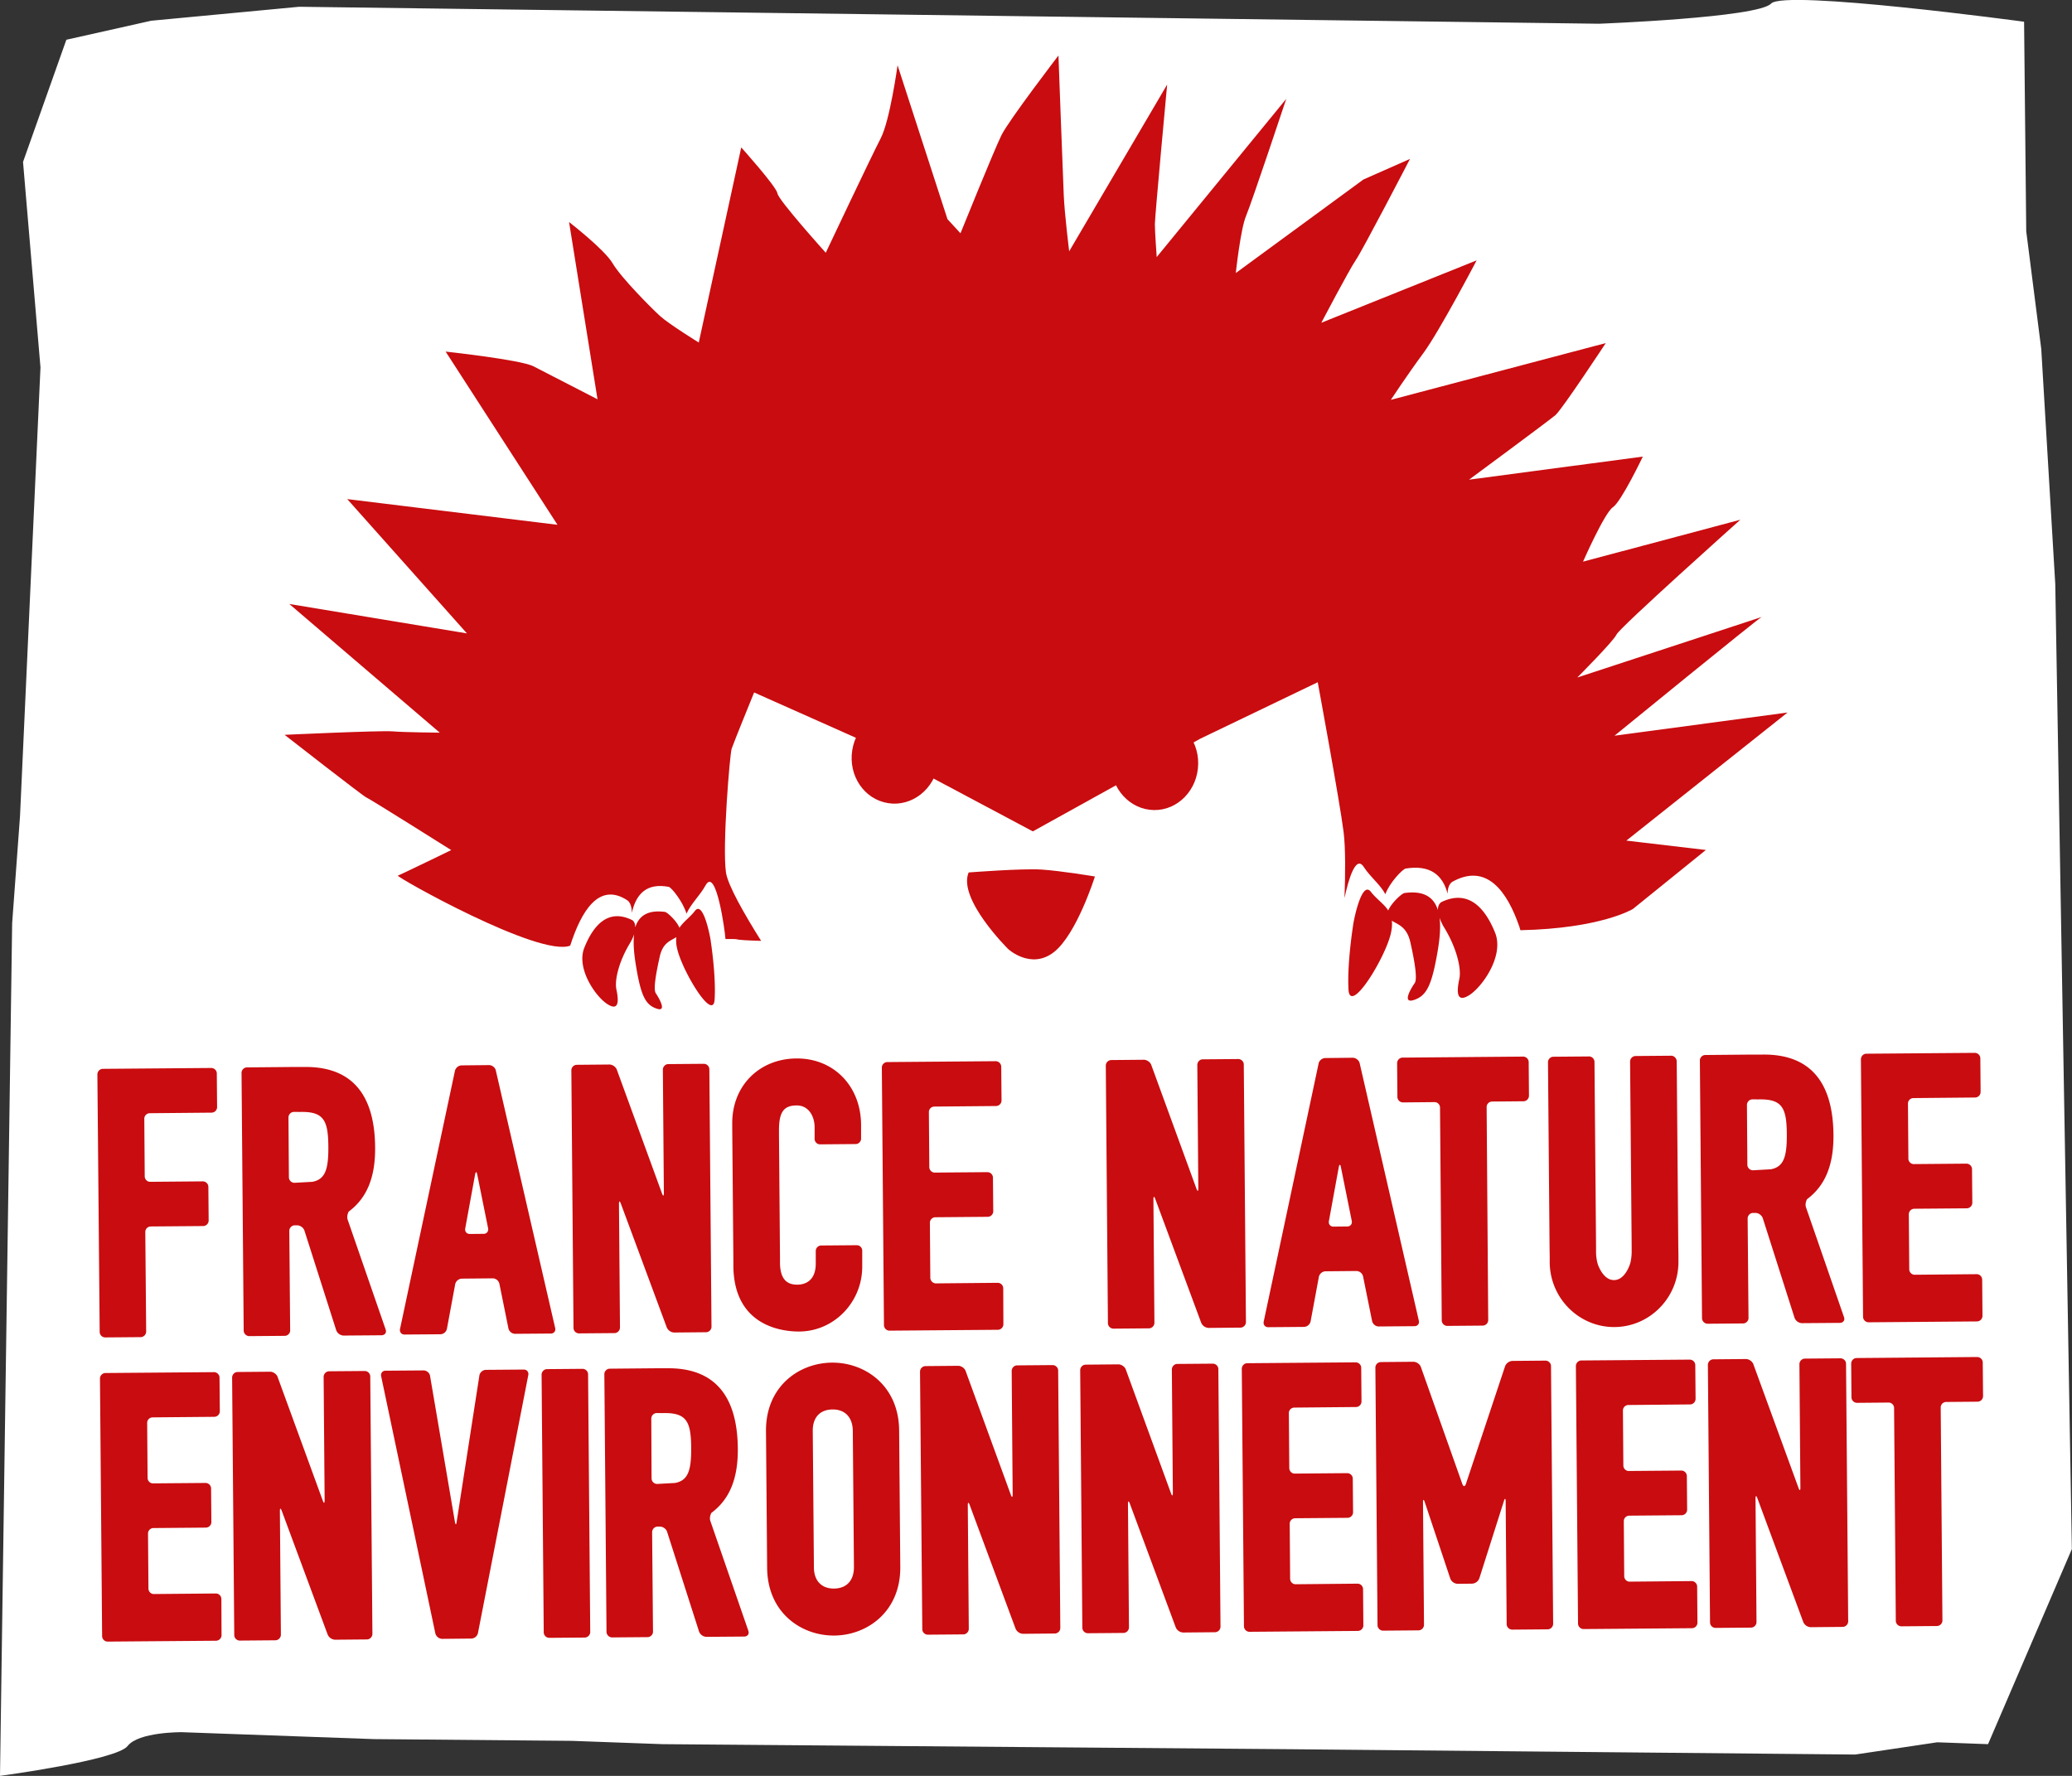 <svg width="112" height="96" fill="none" xmlns="http://www.w3.org/2000/svg"><rect width="100%" height="100%" fill="#333333" stroke="none"/><g clip-path="url(#clip0)"><path d="M3.587 2.148L1.245 8.754l.943 11.107-1.106 24.255-.425 5.795L0 95.999s6.3-.842 6.896-1.613c.595-.77 2.93-.748 2.93-.748l10.39.374 10.683.094 4.909.179 33.945.273 30.528.288 4.437-.662 2.744.101 4.53-10.546-.896-52.156-.758-12.72-.812-6.363-.116-11.325S96.446-.578 95.735.193c-.711.764-9.3 1.09-9.3 1.09L16.172.366l-8 .755-4.585 1.028z" fill="#fff"/><path d="M67.348 71.465a.302.302 0 01-.293.303l-1.724.016a.458.458 0 01-.402-.28l-2.482-6.691c-.054-.156-.1-.148-.1.015l.054 6.675a.302.302 0 01-.294.304l-1.917.016a.301.301 0 01-.302-.296l-.115-13.92a.3.3 0 01.293-.303l1.763-.016c.162 0 .348.125.402.28l2.443 6.692c.054.155.1.148.1-.016l-.054-6.675c0-.164.131-.304.294-.304l1.917-.016c.162 0 .301.133.301.296l.116 13.92zm4.484-5.453c-.03.164.078.296.248.296l.75-.008c.162 0 .27-.132.239-.296l-.588-2.913c-.03-.163-.084-.163-.115 0l-.534 2.921zm4.863 5.382c.038.164-.07.296-.232.296l-1.94.016a.38.38 0 01-.356-.296l-.487-2.407a.38.38 0 00-.356-.296l-1.677.016a.388.388 0 00-.356.296l-.448 2.414a.38.38 0 01-.356.296l-1.94.016c-.163 0-.27-.133-.24-.296l2.969-13.958c.03-.164.2-.296.363-.296l1.484-.016c.162 0 .333.133.371.289l3.2 13.926zm3.749-.038a.302.302 0 01-.294.303l-1.917.016a.303.303 0 01-.301-.304l-.093-11.497a.296.296 0 00-.302-.296l-1.7.016a.303.303 0 01-.302-.304l-.015-1.815c0-.163.131-.303.294-.303l6.516-.055c.163 0 .302.133.302.296l.015 1.815a.302.302 0 01-.293.304l-1.701.015a.296.296 0 00-.294.304l.085 11.505zm26.717-.226a.302.302 0 01-.294.303l-5.86.047a.301.301 0 01-.301-.296l-.116-13.919c0-.163.131-.304.293-.304l5.86-.046c.162 0 .302.132.302.296l.015 1.814a.301.301 0 01-.294.304l-3.339.031a.296.296 0 00-.294.304l.023 2.968c0 .163.139.303.302.296l2.837-.024c.162 0 .301.133.301.296l.016 1.815a.304.304 0 01-.302.304l-2.837.023a.302.302 0 00-.294.304l.024 2.968c0 .163.139.303.301.296l3.34-.031a.3.3 0 01.301.295l.016 1.956zM94.429 59.734c0-.163.131-.304.293-.304h.171c.046 0 .1 0 .154.008v-.008h.093c1.214-.007 1.438.491 1.445 1.901.008 1.254-.193 1.745-.858 1.877l-.974.055a.303.303 0 01-.301-.304l-.023-3.225zm5.249 11.473l-2.057-5.943c-.046-.132-.015-.303.055-.436.981-.732 1.445-1.846 1.43-3.482-.024-2.905-1.307-4.361-3.811-4.338h-.588l-2.528.023a.297.297 0 00-.294.304l.116 13.92c0 .163.14.303.302.303l1.917-.016c.162 0 .301-.14.294-.303l-.047-5.367c0-.164.132-.304.294-.304h.132c.162 0 .34.125.394.288l1.716 5.383a.446.446 0 00.394.288l2.072-.016c.178-.015.263-.148.209-.303zM90.324 57.07l-1.918.016a.302.302 0 00-.293.304l.085 9.977v.335c0 .164-.031.429-.078.592 0 0-.255.904-.873.904-.619.008-.89-.888-.89-.888a2.544 2.544 0 01-.084-.592v-.335l-.085-9.978a.296.296 0 00-.302-.296l-1.917.016a.296.296 0 00-.294.304l.085 9.977.008.53v.304c.016 1.947 1.593 3.513 3.51 3.497 1.917-.015 3.47-1.612 3.448-3.56v-.303l-.008-.53-.085-9.978c-.008-.163-.147-.303-.31-.296zM11.975 88.39a.302.302 0 01-.294.304l-5.86.047a.301.301 0 01-.301-.296l-.116-13.92c0-.163.131-.303.301-.303l5.86-.047c.162 0 .301.133.301.296l.016 1.815a.302.302 0 01-.294.304l-3.34.03a.297.297 0 00-.293.305l.023 2.967c0 .164.139.304.301.296l2.83-.023a.3.3 0 01.301.296l.016 1.815a.302.302 0 01-.294.303l-2.837.024a.296.296 0 00-.294.304l.023 2.967c0 .164.14.304.302.296l3.34-.03a.3.3 0 01.3.295l.009 1.955zm8.155-.07a.302.302 0 01-.293.304l-1.724.015a.458.458 0 01-.402-.28l-2.482-6.69c-.062-.157-.1-.149-.1.023l.054 6.675a.303.303 0 01-.302.303l-1.917.016a.301.301 0 01-.301-.296l-.116-13.919c0-.163.131-.304.293-.304l1.763-.015c.162 0 .348.124.402.28l2.443 6.69c.054.157.1.149.1-.015l-.054-6.675c0-.163.132-.304.302-.304l1.917-.015a.3.3 0 01.301.296l.116 13.911zm5.705-.039a.38.38 0 01-.355.296l-1.585.016a.396.396 0 01-.363-.296l-2.93-13.904c-.031-.163.07-.296.24-.296l2.056-.015c.162 0 .324.132.348.296l1.345 7.898c.03.163.07.163.092 0l1.23-7.922a.372.372 0 01.348-.303l2.056-.016c.162 0 .27.132.24.296l-2.722 13.95zm6.069-.062a.302.302 0 01-.294.303l-1.917.016a.303.303 0 01-.302-.304l-.116-13.919c0-.163.132-.303.294-.303l1.917-.016c.163 0 .302.132.302.296l.116 13.927zM45 76.192c-.68.008-1.075.437-1.067 1.161l.062 7.384c.007.717.417 1.145 1.09 1.137.68-.008 1.074-.436 1.074-1.16l-.062-7.384c-.015-.717-.425-1.145-1.098-1.138zm.1 12.222c-1.786.015-3.61-1.231-3.633-3.654l-.062-7.384c-.023-2.422 1.778-3.7 3.563-3.715 1.786-.016 3.61 1.239 3.634 3.653l.062 7.384c.023 2.415-1.778 3.7-3.564 3.716zM57.314 88a.302.302 0 01-.294.304l-1.724.016a.458.458 0 01-.401-.28l-2.482-6.691c-.054-.156-.1-.148-.1.023l.054 6.675a.302.302 0 01-.294.304l-1.917.016a.301.301 0 01-.302-.296l-.123-13.92c0-.163.13-.303.301-.303l1.763-.016c.162 0 .347.125.401.28l2.443 6.692c.054.155.1.148.1-.016l-.053-6.675c0-.164.131-.304.294-.304l1.917-.016c.162 0 .301.133.301.296l.116 13.912zm8.659-.07a.302.302 0 01-.294.304l-1.724.016a.458.458 0 01-.402-.28l-2.482-6.691c-.054-.156-.1-.148-.1.015l.054 6.675a.303.303 0 01-.301.304l-1.918.016a.301.301 0 01-.301-.296l-.116-13.92c0-.163.131-.303.301-.303l1.763-.016c.162 0 .348.125.402.28l2.443 6.692c.054.155.1.148.1-.016l-.054-6.675c0-.164.132-.304.294-.304l1.917-.015c.162 0 .302.132.302.296l.116 13.918zm7.722-.07a.302.302 0 01-.294.304l-5.86.047a.301.301 0 01-.3-.296l-.117-13.919c0-.164.132-.304.294-.304l5.86-.047c.162 0 .301.133.301.296l.016 1.815a.302.302 0 01-.294.304l-3.34.031a.297.297 0 00-.293.304l.023 2.968c0 .163.139.303.301.296l2.83-.024c.162 0 .301.133.301.296l.016 1.815a.302.302 0 01-.294.304l-2.837.023a.297.297 0 00-.294.304l.023 2.968c0 .163.14.303.302.296l3.34-.032a.3.3 0 01.3.296l.016 1.956zm10.259-.085a.302.302 0 01-.294.303l-1.917.016a.303.303 0 01-.302-.304l-.054-6.636c0-.163-.046-.171-.093-.016l-1.33 4.183a.446.446 0 01-.393.288l-.781.008a.447.447 0 01-.395-.28l-1.383-4.144c-.054-.156-.093-.148-.093.016l.054 6.62a.302.302 0 01-.294.304l-1.917.016a.301.301 0 01-.301-.296l-.116-13.92a.3.3 0 01.293-.303l1.763-.016c.162 0 .348.125.402.28l2.242 6.325c.054.156.139.156.193 0l2.118-6.363a.455.455 0 01.395-.288l1.785-.016c.163 0 .302.132.302.296l.116 13.927zm7.8-.062a.301.301 0 01-.294.303l-5.86.047a.301.301 0 01-.301-.296l-.116-13.919c0-.164.131-.304.294-.304l5.86-.046c.162 0 .3.132.3.303l.016 1.815a.301.301 0 01-.293.304l-3.34.031a.297.297 0 00-.294.304l.023 2.967c0 .164.14.304.302.296l2.83-.023a.3.3 0 01.3.296l.016 1.815a.303.303 0 01-.301.304l-2.83.023a.297.297 0 00-.293.304l.023 2.967c0 .164.139.304.301.296l3.34-.03a.3.3 0 01.301.295l.016 1.948zm8.148-.071a.303.303 0 01-.302.304l-1.724.016a.458.458 0 01-.402-.28l-2.481-6.692c-.054-.155-.1-.147-.1.016l.053 6.675a.302.302 0 01-.293.304l-1.917.016a.301.301 0 01-.302-.296l-.116-13.92c0-.163.132-.303.294-.303l1.762-.016c.163 0 .348.125.402.28l2.443 6.692c.054.155.1.147.1-.016l-.053-6.675c0-.164.131-.304.301-.304l1.917-.016c.163 0 .302.133.302.296l.116 13.92zm5.094-.046a.303.303 0 01-.301.303l-1.918.016a.303.303 0 01-.301-.304l-.093-11.496a.296.296 0 00-.301-.296l-1.701.015a.304.304 0 01-.302-.304l-.015-1.814c0-.164.131-.304.294-.304l6.517-.055c.162 0 .301.133.301.296l.016 1.815a.302.302 0 01-.294.304l-1.701.015a.297.297 0 00-.294.304l.093 11.505zM35.205 76.691c0-.164.131-.304.294-.304h.17c.046 0 .1 0 .154.008v-.008h.093c1.214-.008 1.438.49 1.446 1.9.007 1.255-.194 1.745-.866 1.878l-.974.054a.303.303 0 01-.302-.303l-.015-3.225zm5.249 11.473l-2.056-5.943c-.047-.132-.016-.304.054-.436.982-.732 1.445-1.846 1.43-3.482-.023-2.905-1.307-4.362-3.811-4.338h-.581l-2.528.023a.296.296 0 00-.294.304l.116 13.919c0 .163.14.304.302.304l1.917-.016c.162 0 .301-.14.294-.304l-.047-5.366c0-.164.132-.304.294-.304h.131c.163 0 .34.125.387.288l1.724 5.382a.446.446 0 00.394.289l2.072-.016c.17-.016.255-.148.2-.304zM7.9 71.979a.302.302 0 01-.293.303l-1.917.016a.301.301 0 01-.302-.296l-.124-13.92c0-.163.132-.303.294-.303l5.86-.047c.162 0 .301.133.301.296l.016 1.815a.303.303 0 01-.302.304l-3.34.031a.297.297 0 00-.293.304l.023 3.108c0 .163.14.304.302.296l2.837-.024c.162 0 .301.133.301.296l.016 1.815a.302.302 0 01-.294.304l-2.837.023a.296.296 0 00-.294.304l.047 5.375zm17.247-5.569c-.03.163.078.295.248.295l.75-.007c.162 0 .27-.133.24-.296l-.588-2.913c-.031-.164-.085-.164-.116 0l-.534 2.92zm4.863 5.382c.038.163-.07.296-.232.296l-1.94.015a.38.38 0 01-.356-.296l-.487-2.407a.38.38 0 00-.356-.296l-1.677.016a.388.388 0 00-.356.296l-.448 2.415a.373.373 0 01-.356.296l-1.94.015c-.162 0-.27-.132-.24-.296l2.969-13.958a.388.388 0 01.363-.296l1.484-.015c.163 0 .333.132.364.296l3.208 13.919zm8.45-.078a.302.302 0 01-.294.303l-1.724.016a.458.458 0 01-.402-.28l-2.482-6.691c-.062-.156-.1-.148-.1.023l.054 6.675a.302.302 0 01-.294.304l-1.917.016a.301.301 0 01-.301-.296l-.116-13.92a.3.3 0 01.293-.303l1.763-.016c.162 0 .348.125.402.28l2.443 6.692c.054.156.1.148.1-.016l-.054-6.675c0-.164.131-.304.294-.304l1.917-.015a.3.3 0 01.301.296l.116 13.91zm15.777-.133a.302.302 0 01-.293.304l-5.86.047a.301.301 0 01-.302-.296l-.115-13.92a.3.3 0 01.293-.303l5.86-.047c.162 0 .301.133.301.304l.016 1.815a.302.302 0 01-.294.304l-3.34.03a.297.297 0 00-.293.305l.023 2.967c0 .164.14.304.302.296l2.837-.023a.3.3 0 01.301.296l.016 1.815a.302.302 0 01-.294.303l-2.837.024a.301.301 0 00-.294.304l.023 2.967c0 .164.14.304.302.304l3.34-.031a.3.3 0 01.3.296l.008 1.94zM15.593 60.412c0-.164.131-.304.293-.304h.17c.047 0 .1 0 .155.008v-.008h.093c1.213-.008 1.438.49 1.445 1.9.008 1.255-.193 1.745-.858 1.878l-.974.054a.303.303 0 01-.301-.303l-.023-3.225zm5.256 11.465l-2.056-5.943c-.046-.132-.015-.303.054-.436.982-.732 1.446-1.846 1.43-3.482-.023-2.905-1.306-4.361-3.81-4.338h-.589l-2.528.023a.297.297 0 00-.294.304l.116 13.919c0 .164.14.304.301.304l1.918-.016c.162 0 .301-.14.293-.303l-.046-5.367c0-.164.131-.304.294-.304h.131c.163 0 .34.125.394.288l1.717 5.383a.446.446 0 00.394.288l2.072-.016c.17-.016.262-.14.208-.304zm22.202-14.659c-2.025.016-3.486 1.496-3.47 3.521v.304l.061 7.096v.303c.031 3.31 2.737 3.544 3.572 3.537 1.886-.016 3.409-1.605 3.393-3.537v-.833a.296.296 0 00-.301-.296l-1.917.016a.297.297 0 00-.294.303v.655c.008 1.035-.68 1.152-.974 1.16-.402 0-.943-.109-.959-1.16v-.304l-.054-6.55v-.305c-.008-.997.248-1.37.95-1.37.666-.008.975.607.975 1.176v.631c0 .163.14.303.301.296l1.918-.016c.162 0 .301-.14.293-.304v-.747c-.015-2.088-1.484-3.591-3.494-3.576zm37.764-6.799c-.518-1.286-1.407-2.368-2.891-1.66-.062.032-.201.148-.201.437-.217-.694-.758-1.067-1.81-.92-.13.016-.703.53-.873.943-.24-.374-.634-.615-.935-1.005-.518-.685-.966 1.714-.966 1.823 0 0-.325 2.025-.248 3.45.078 1.426 2.01-1.737 2.296-3.053.054-.257.07-.475.047-.662.317.203.804.312.997 1.145.24 1.06.394 2.002.24 2.228-.163.226-.727 1.137-.04.911.681-.226.967-.771 1.292-2.71.108-.655.154-1.247.093-1.73a2.8 2.8 0 00.27.561c.642 1.06.92 2.173.796 2.742-.123.568-.2 1.308.48.911.688-.381 1.971-2.126 1.453-3.411zm-49.228.81c.464-1.161 1.252-2.142 2.574-1.496.054.023.178.133.178.397.193-.623.68-.958 1.608-.833.116.016.626.475.78.857.217-.335.565-.561.836-.912.463-.615.858 1.55.858 1.652 0 0 .286 1.83.208 3.123-.07 1.285-1.785-1.581-2.033-2.765a1.804 1.804 0 01-.038-.592c-.279.187-.72.28-.89 1.028-.216.958-.363 1.807-.216 2.01.14.21.642 1.036.039.825-.61-.21-.858-.7-1.136-2.453-.093-.592-.132-1.122-.078-1.566-.046.14-.123.312-.24.507-.572.95-.827 1.962-.718 2.476.108.514.177 1.184-.433.826-.627-.35-1.763-1.924-1.3-3.084z" fill="#C90C0F"/><path d="M88.26 49.141l3.95-3.193-4.298-.507 8.712-6.924-9.354 1.254s7.808-6.372 7.955-6.418c.154-.047-9.965 3.271-9.965 3.271s1.964-1.97 2.118-2.321c.147-.358 6.695-6.208 6.695-6.208l-8.504 2.267s1.16-2.64 1.616-2.944c.456-.304 1.616-2.735 1.616-2.735l-9.393 1.247s4.314-3.186 4.67-3.49c.355-.303 2.72-3.894 2.72-3.894L75.18 21.615s.904-1.371 1.762-2.532c.858-1.16 2.876-5.008 2.876-5.008l-8.396 3.373s1.516-2.883 1.864-3.389c.355-.506 2.93-5.468 2.93-5.468l-2.52 1.114L66.8 14.76s.255-2.383.556-3.092c.302-.709 2.172-6.325 2.172-6.325l-7.003 8.553s-.1-1.371-.1-1.776.664-7.548.664-7.548l-5.295 9.012s-.248-1.978-.294-3.038C57.453 9.487 57.214 3 57.214 3s-2.675 3.49-3.077 4.3c-.402.81-2.219 5.311-2.219 5.311l-.703-.763-2.698-8.319s-.41 2.984-.912 3.95c-.503.965-2.969 6.184-2.969 6.184s-2.566-2.85-2.613-3.21c-.046-.357-1.956-2.484-1.956-2.484l-2.296 10.547s-1.592-.982-2.095-1.434c-.502-.46-2.11-2.08-2.558-2.843-.449-.763-2.358-2.235-2.358-2.235l1.538 9.58s-2.76-1.425-3.463-1.783c-.704-.358-4.747-.795-4.747-.795l6.046 9.363L18.77 26.98l6.47 7.26-9.601-1.59 8.132 6.956s-1.894-.015-2.55-.07c-.658-.054-5.837.187-5.837.187s4.267 3.334 4.422 3.388c.146.047 4.584 2.843 4.584 2.843s-2.737 1.332-2.884 1.379c-.146.047 7.654 4.44 9.316 3.785.587-1.83 1.546-3.481 3.107-2.437.062.046.224.225.224.662.24-1.06.835-1.62 1.995-1.402.147.03.773.81.959 1.448.262-.568.703-.942 1.035-1.534.58-1.044 1.06 2.617 1.06 2.796 0 0 .007.04.015.11.34 0 .541 0 .572.007.14.047.61.07 1.353.093-.905-1.44-1.809-3.022-1.902-3.707-.2-1.418.209-6.38.31-6.683.1-.304 1.213-3.038 1.213-3.038l5.844 2.602 9.223 4.907 4.777-2.648 4.229-2.337h-.008l6.401-3.077s1.198 6.488 1.4 8.108c.108.873.092 2.337.046 3.56.216-1.012.61-2.352 1.043-1.682.371.568.874.927 1.168 1.472.216-.615.935-1.363 1.098-1.387 1.314-.21 1.994.335 2.265 1.356 0-.42.177-.592.255-.639 1.87-1.044 2.976.545 3.625 2.43.023.063.031.125.054.187 4.36-.093 6.076-1.145 6.076-1.145z" fill="#C90C0F"/><path d="M50.72 41.29c-.216 1.378-1.43 2.329-2.713 2.126-1.291-.202-2.157-1.48-1.94-2.858.216-1.38 1.43-2.33 2.713-2.127 1.283.203 2.157 1.48 1.94 2.859zm14.046.015c-.023 1.395-1.097 2.508-2.396 2.485-1.299-.023-2.342-1.168-2.32-2.563.024-1.394 1.099-2.508 2.397-2.484 1.307.023 2.343 1.168 2.32 2.562zm-12.407 5.858s2.891-.226 3.95-.156c1.06.07 2.876.374 2.876.374s-.982 3.123-2.219 4.089c-1.237.966-2.466-.163-2.466-.163s-2.744-2.711-2.141-4.144z" fill="#C90C0F"/></g><defs><clipPath id="clip0"><path fill="#fff" d="M0 0h112v96H0z"/></clipPath></defs></svg>